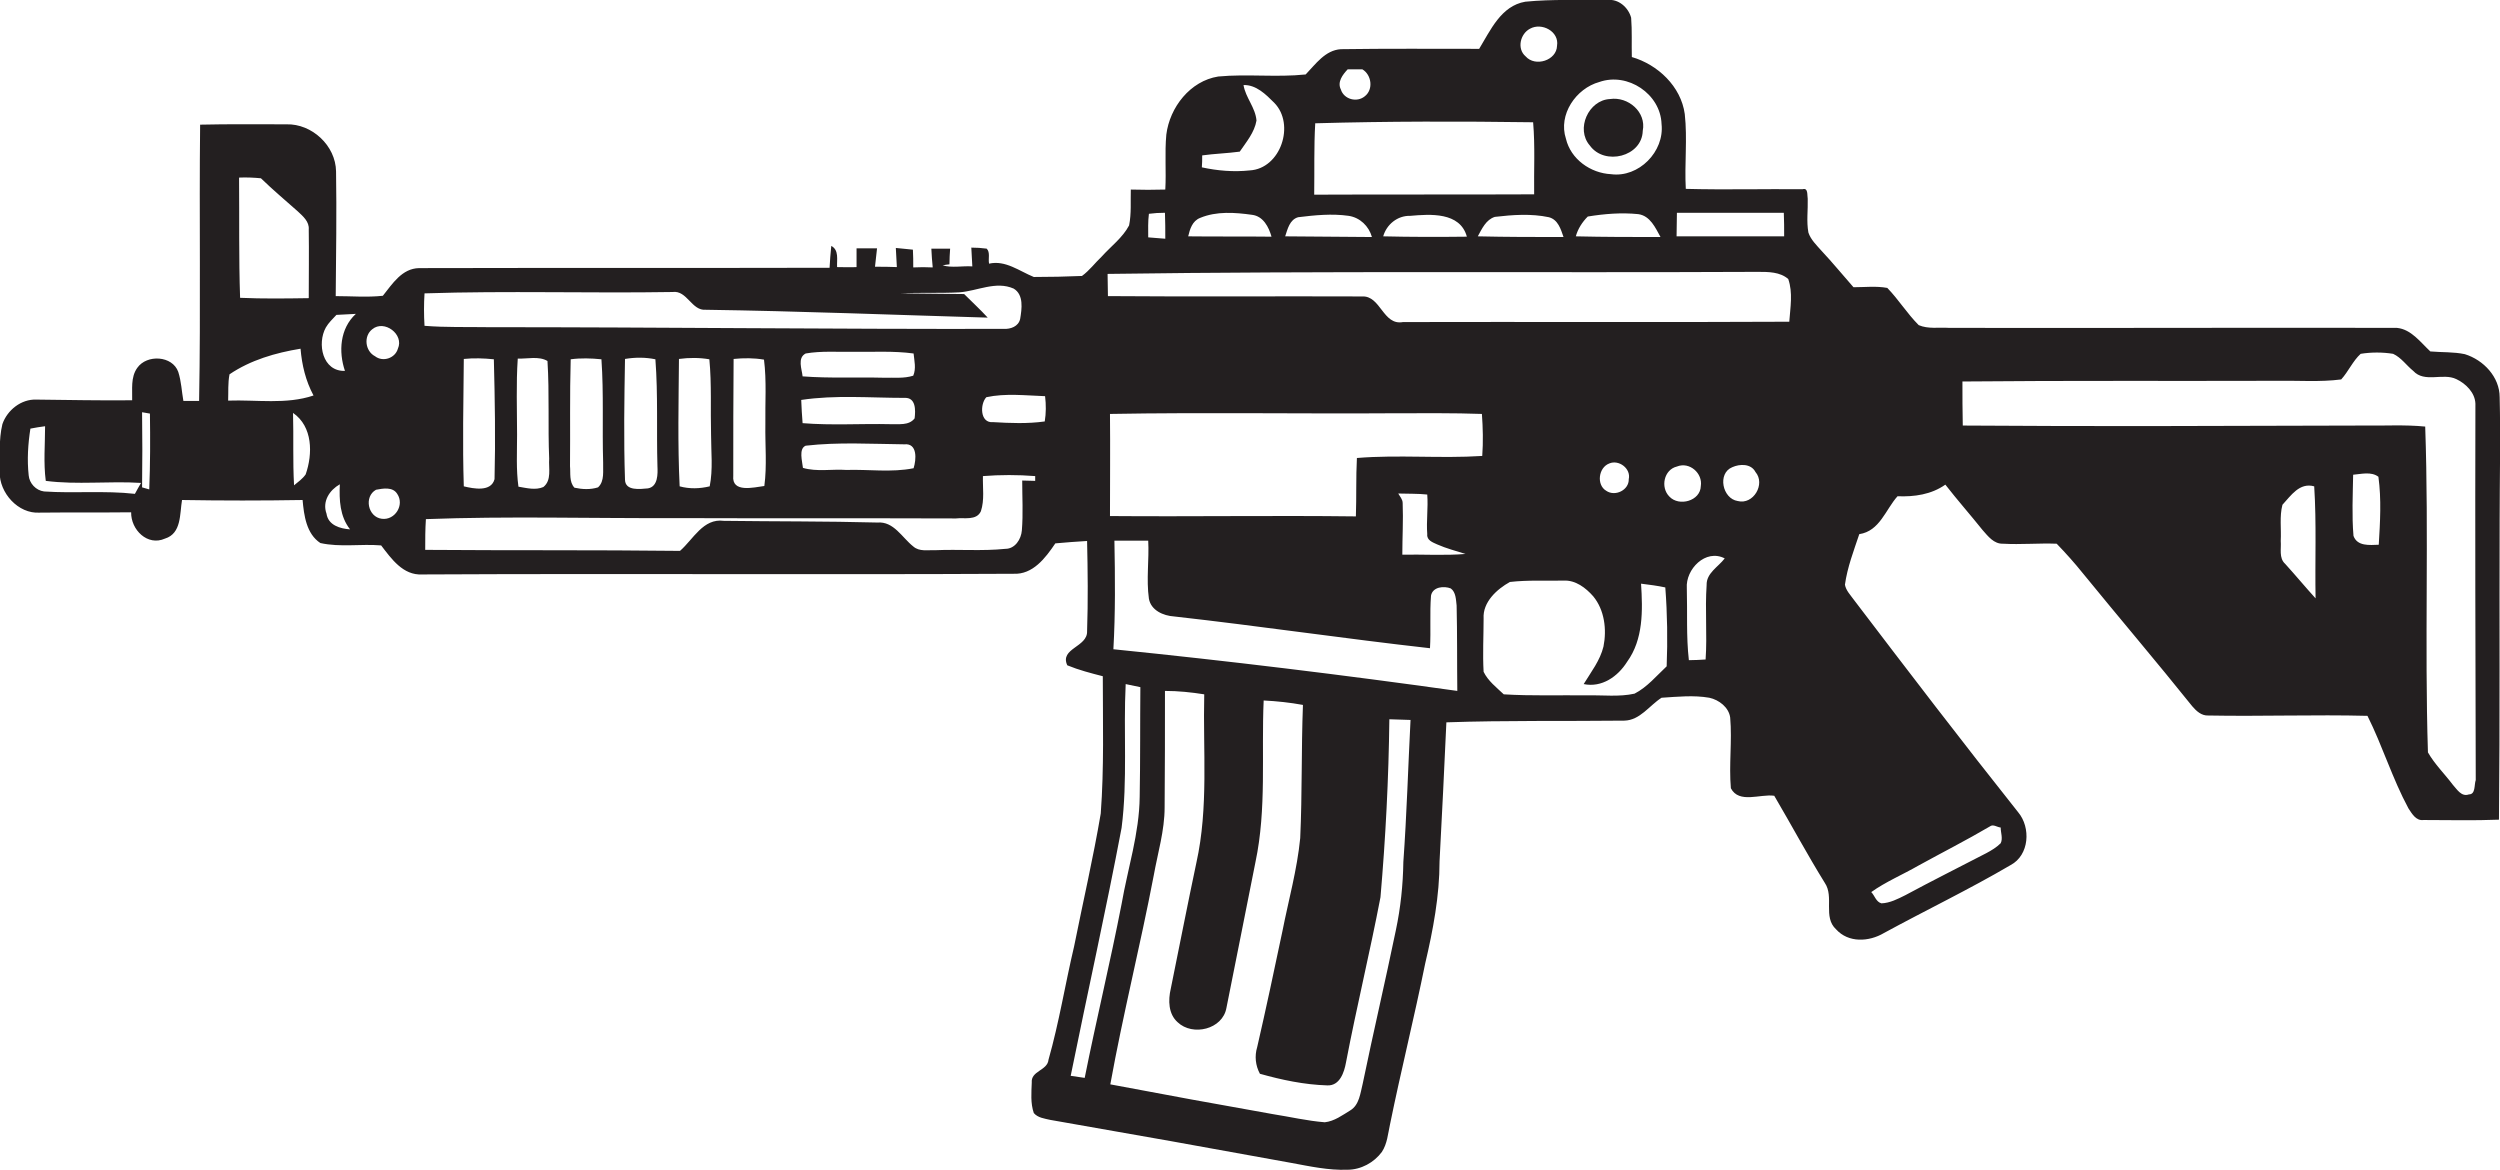 <?xml version="1.0" encoding="utf-8"?>
<!-- Generator: Adobe Illustrator 19.2.0, SVG Export Plug-In . SVG Version: 6.00 Build 0)  -->
<svg version="1.1" id="Layer_1" xmlns="http://www.w3.org/2000/svg" xmlns:xlink="http://www.w3.org/1999/xlink" x="0px" y="0px"
	 viewBox="0 0 732 342.7" style="enable-background:new 0 0 732 342.7;" xml:space="preserve">
<style type="text/css">
	.st0{fill:#231F20;}
</style>
<g>
	<path class="st0" d="M731.9,116.3c0-5.9-4.7-10.9-10.2-12.6c-3.3-0.7-6.7-0.5-10.1-0.8c-2.9-2.7-5.6-6.5-9.8-6.9
		c-43.7-0.1-87.4,0.1-131.1,0c-3-0.2-6.1,0.4-8.9-0.8c-3.4-3.4-5.9-7.5-9.2-10.9c-3.3-0.6-6.6-0.2-9.9-0.2
		c-3.1-3.5-6.1-7.2-9.3-10.6c-1.5-1.7-3.2-3.3-3.9-5.4c-0.6-3.3-0.1-6.6-0.2-9.9c-0.2-1,0.2-3.3-1.5-2.8
		c-11.4-0.1-22.8,0.2-34.2-0.1c-0.4-7.3,0.5-14.7-0.3-21.9c-1.1-8.1-7.9-14.5-15.5-16.7c-0.1-3.8,0.1-7.7-0.2-11.5
		c-0.8-3-3.7-5.6-7-5.2c-8,0.1-16-0.3-24,0.5c-7.1,1.2-10.2,8.4-13.5,13.8c-13.5,0-27-0.1-40.5,0.1c-4.6,0.3-7.4,4.4-10.3,7.4
		c-8.5,0.9-17.1-0.2-25.6,0.6c-8.2,1.3-14.2,9-15.2,17c-0.5,5.4,0,10.8-0.3,16.1c-3.4,0.1-6.7,0.1-10.1,0c-0.1,3.5,0.2,7-0.5,10.5
		c-1.9,3.6-5.3,6.1-8,9.1c-2,1.9-3.6,4.1-5.8,5.7c-4.7,0.2-9.4,0.3-14.1,0.3c-4.2-1.7-8.3-5-13.1-3.9c-0.3-1.5,0.4-3.3-0.7-4.4
		c-1.5-0.2-3-0.3-4.5-0.3c0.1,1.8,0.2,3.7,0.3,5.5c-2.9-0.2-5.9,0.5-8.7-0.3c0.5-0.1,1.5-0.3,2-0.3c0-1.2,0.1-3.5,0.2-4.6
		c-1.9,0-3.7,0-5.5,0c0.1,1.8,0.2,3.7,0.4,5.5c-1.9-0.1-3.8-0.1-5.7,0c0-1.8,0-3.5-0.1-5.2c-1.7-0.2-3.3-0.3-5-0.5
		c0.1,1.8,0.2,3.7,0.3,5.6c-2.1-0.1-4.3-0.1-6.4-0.1c0.2-1.8,0.4-3.6,0.6-5.4c-2,0-4,0-6,0c0,1.8,0,3.7,0,5.5c-1.9,0.1-3.8,0-5.7,0
		c-0.1-2.2,0.6-5-1.7-6.2c-0.2,2.1-0.4,4.3-0.5,6.4c-40.1,0.1-80.1,0-120.2,0.1c-5,0.1-7.8,4.6-10.6,8.1c-4.6,0.5-9.2,0.1-13.8,0.1
		c0.1-12.2,0.3-24.3,0.1-36.5c-0.1-7.6-7.1-14-14.5-13.8c-8.4,0-16.9-0.1-25.3,0.1c-0.3,27,0.2,54-0.3,80.9c-1.5,0-3.1,0-4.6,0
		c-0.5-2.8-0.6-5.7-1.5-8.5c-1.7-4.8-9.2-5.2-12-1.2c-2,2.8-1.4,6.3-1.5,9.5c-9.3,0.1-18.7-0.1-28-0.2c-4.5-0.2-8.6,3.1-10,7.2
		c-1.1,4.6-0.7,9.4-0.8,14c-0.1,6.1,5.4,12.3,11.7,11.9c8.9-0.1,17.9,0,26.8-0.1c-0.1,5.1,4.8,10,9.9,7.7c4.9-1.5,4.3-7.3,5-11.3
		c11.8,0.2,23.6,0.2,35.3,0c0.4,4.5,1.1,9.9,5.2,12.6c5.8,1.3,11.9,0.2,17.8,0.7c3,3.9,6.4,8.8,12,8.5c57.7-0.3,115.4,0.1,173.1-0.2
		c5.7,0.3,9.4-4.6,12.3-8.9c3.1-0.3,6.2-0.5,9.3-0.7c0.2,8.8,0.3,17.6,0,26.4c0.2,4.7-8.1,5-5.8,10c3.4,1.4,6.9,2.3,10.4,3.2
		c0,13.4,0.4,26.8-0.6,40.2c-2.2,13-5.2,25.9-7.8,38.9c-2.6,11-4.4,22.3-7.5,33.2c-0.3,3.2-5.2,3.2-4.9,6.7c-0.1,2.9-0.4,6,0.6,8.9
		c1.2,1.4,3.1,1.6,4.8,2c23.6,4.1,47.1,8.3,70.6,12.6c5.4,1,10.9,2.2,16.4,2c4,0,7.8-2.1,10.1-5.2c1.6-2.4,1.8-5.4,2.4-8.1
		c3.2-15.7,7.1-31.3,10.3-47.1c2.3-9.8,4.2-19.8,4.2-29.9c0.7-13.5,1.4-27.1,2-40.7c17.4-0.6,34.7-0.3,52.1-0.5
		c4.6-0.1,7.3-4.4,10.9-6.7c4.7-0.3,9.4-0.8,14,0c2.8,0.6,5.7,2.8,6.1,5.8c0.6,6.9-0.4,13.8,0.2,20.7c2.4,4.6,8.6,1.6,12.7,2.2
		c5,8.5,9.6,17.1,14.8,25.5c2.8,4.1-0.6,10,3.3,13.6c3.6,4,9.6,3.7,14,1.1c12.3-6.7,25-12.8,37.1-19.9c5.5-2.9,6-11,2.2-15.5
		c-16.3-20.5-32.2-41.3-48.1-62.2c-1-1.4-2.3-2.7-2.6-4.4c0.7-5.1,2.6-10,4.2-14.8c6-0.9,7.7-7.2,11.2-11.1c4.9,0.2,9.9-0.5,14-3.4
		c3.5,4.5,7.3,8.8,10.9,13.3c1.6,1.8,3.3,4.1,6,4c5.2,0.3,10.4-0.2,15.7,0c2.7,2.8,5.3,5.7,7.7,8.7c10.6,13,21.5,25.8,32,38.9
		c1.2,1.4,2.7,2.8,4.7,2.7c15.5,0.3,31.1-0.3,46.6,0.1c4.4,8.8,7.3,18.4,12,27.1c1,1.5,2.2,3.7,4.4,3.4c7.4,0,14.7,0.2,22.1-0.1
		c0.3-29.3,0.1-58.5,0.2-87.8C731.9,140.3,732.2,128.3,731.9,116.3z M39.5,144.6c-8.8-1-17.7-0.1-26.6-0.7c-2.4-0.3-4.3-2.4-4.5-4.7
		c-0.5-4.6-0.2-9.2,0.5-13.7c1.4-0.3,2.9-0.5,4.3-0.7c0,5.3-0.5,10.7,0.2,16c9.2,1.2,18.6,0,27.9,0.6
		C40.7,142.4,40.1,143.5,39.5,144.6z M43.7,143.3c-0.5-0.2-1.6-0.4-2.1-0.6c0.1-7.3,0.1-14.7,0-22c0.8,0.1,1.5,0.3,2.3,0.4
		C44,128.5,44,135.9,43.7,143.3z M70,52c2.1-0.1,4.3,0,6.4,0.2c3.5,3.4,7.2,6.5,10.8,9.7c1.5,1.4,3.4,3,3.2,5.3
		c0.1,6.7,0,13.4,0,20.1c-6.7,0.1-13.4,0.2-20.1-0.1C69.9,75.6,70.1,63.8,70,52z M89.5,138.9c-0.9,1.3-2.2,2.2-3.4,3.2
		c-0.4-7.1-0.1-14.1-0.3-21.2C91.6,124.9,91.6,132.9,89.5,138.9z M66.8,117.3c0.1-2.6-0.1-5.1,0.4-7.7c6.2-4.2,13.5-6.3,20.8-7.5
		c0.4,4.8,1.5,9.4,3.8,13.7C83.8,118.5,75.1,117,66.8,117.3z M95.6,150.4c-1.3-3.6,0.9-6.9,3.9-8.6c-0.2,4.6,0,9.4,3,13.2
		C99.6,154.8,96.1,153.8,95.6,150.4z M101,108.6c-6.6,0.2-8.2-8-5.6-12.7c0.8-1.4,2-2.5,3.1-3.7c1.9-0.1,3.8-0.2,5.7-0.3
		C99.5,96.2,99.1,103,101,108.6z M109,96.4c3.5-2.9,9.4,1.5,7.5,5.7c-0.8,2.8-4.4,4-6.7,2.2C106.9,102.8,106.4,98.4,109,96.4z
		 M111.8,151.9c-4.1-0.5-5.3-6.5-1.7-8.5c2.1-0.4,4.9-0.9,6.2,1.2C118.5,147.8,115.7,152.4,111.8,151.9z M124.3,85.9
		c24.2-0.8,48.4,0,72.6-0.4c4.3-0.6,5.6,5.6,9.8,5.2c27.5,0.4,55,1.5,82.5,2.3c-2.2-2.4-4.6-4.6-6.9-6.9c-6.2-0.1-12.3-0.1-18.5-0.2
		c5.7-0.3,11.4,0,17.1-0.3c5.3-0.4,10.7-3.4,15.9-1.1c3,1.8,2.4,5.9,1.9,8.9c-0.5,2.2-2.8,3-4.8,2.9c-50.3,0.1-100.7-0.5-151-0.5
		c-6.2-0.1-12.4,0.1-18.6-0.4C124.1,92.2,124.1,89,124.3,85.9z M267.4,110c-2.8,0.9-5.7,0.5-8.6,0.6c-7.9-0.2-15.9,0.2-23.8-0.4
		c-0.2-2.1-1.6-5.4,0.9-6.7c4.6-0.8,9.3-0.4,13.9-0.5c5.9,0.1,11.8-0.3,17.7,0.5C267.7,105.6,268.3,107.9,267.4,110z M267.8,122.5
		c-1.7,2.2-4.7,1.6-7.1,1.7c-8.5-0.2-17.1,0.4-25.7-0.3c-0.2-2.3-0.3-4.5-0.4-6.8c10-1.5,20.1-0.6,30.2-0.6
		C268.2,116.3,268.1,120.1,267.8,122.5z M235.9,130.5c9.6-1.1,19.3-0.5,28.9-0.4c3.9-0.4,3.5,4.5,2.7,7c-6.5,1.3-13.1,0.3-19.7,0.5
		c-4.2-0.3-8.6,0.6-12.7-0.6C234.9,135,233.8,131.4,235.9,130.5z M214.8,105.1c3-0.3,6-0.3,8.9,0.2c0.8,6.3,0.3,12.7,0.4,19
		c-0.1,6,0.5,12-0.3,18c-3.1,0.4-9.6,2.1-9.1-3C214.7,127.9,214.7,116.5,214.8,105.1z M208.2,127.3c0,5,0.6,10.1-0.4,15.1
		c-2.9,0.7-5.9,0.8-8.8,0c-0.6-12.4-0.3-24.9-0.2-37.3c3-0.4,6-0.4,8.9,0.1C208.4,112.5,208,119.9,208.2,127.3z M189.7,143
		c-2.3,0.2-6.6,0.8-6.7-2.5c-0.4-11.8-0.2-23.6,0-35.4c3-0.5,6-0.5,8.9,0.1c0.8,10.4,0.3,20.9,0.6,31.3
		C192.6,138.7,192.7,142.5,189.7,143z M175.1,142.7c-2.2,0.7-4.6,0.6-6.9,0.1c-1.6-1.7-1.1-4.3-1.3-6.3c0.1-10.4-0.1-20.9,0.2-31.3
		c3-0.4,6-0.3,9,0c0.7,10,0.2,20.1,0.5,30.2C176.5,137.7,177.1,140.9,175.1,142.7z M151.6,105c2.8,0.1,6.2-0.8,8.7,0.7
		c0.6,9.5,0.1,19.1,0.5,28.6c-0.2,2.8,0.8,6.3-1.7,8.3c-2.3,1-4.9,0.3-7.3-0.1c-0.7-5-0.4-10.2-0.4-15.2
		C151.4,119.9,151.1,112.4,151.6,105z M144.8,140.3c-1,3.8-6.1,2.8-9,2.1c-0.4-12.4-0.1-24.8,0-37.3c2.9-0.3,5.9-0.2,8.8,0.1
		C144.9,117,145.1,128.7,144.8,140.3z M299.2,155.3c-0.2,2.6-2,5.4-4.8,5.4c-6.8,0.7-13.7,0.1-20.5,0.4c-2.2-0.1-4.7,0.5-6.5-1.1
		c-3.3-2.6-5.7-7.4-10.5-7c-15-0.4-30-0.3-45-0.5c-6-0.8-8.9,5.4-12.8,8.8c-24.9-0.3-49.7-0.1-74.6-0.3c0-3,0-6,0.2-9
		c24-0.9,48.1-0.2,72.2-0.3c27.7,0.1,55.3,0,83,0.1c2.4-0.3,6,0.7,7.3-2.1c1.1-3.3,0.5-6.9,0.6-10.3c5.1-0.4,10.2-0.4,15.3,0v1.4
		c-1.3,0-2.5-0.1-3.8-0.1C299.3,145.5,299.6,150.4,299.2,155.3z M305.9,123.4c-5,0.7-10.1,0.5-15.1,0.2c-3.9,0.4-3.9-5.3-2-7.3
		c5.6-1.2,11.5-0.5,17.2-0.3C306.3,118.5,306.3,121,305.9,123.4z M491,62.3c10.4,0,20.8,0,31.3,0c0.1,2.3,0.1,4.6,0.1,6.9
		c-10.5,0-21,0-31.5,0C490.9,66.9,491,64.6,491,62.3z M468.3,24c8.3-2.9,17.9,3.5,18.2,12.3c0.9,8.1-6.7,15.8-14.8,14.7
		c-6-0.3-11.8-4.4-13.2-10.4C456.2,33.6,461.4,25.9,468.3,24z M486.2,69.4c-8.3,0-16.5,0-24.8-0.2c0.6-2.2,1.9-4.2,3.5-5.8
		c4.9-0.8,9.9-1.2,14.8-0.7C483.2,63.2,484.7,66.7,486.2,69.4z M448,8.4c3.4-1.9,8.6,0.8,7.9,5c-0.1,4.3-6.4,6.3-9.2,3.1
		C444.1,14.3,445.1,9.9,448,8.4z M457.8,69.4c-8.4,0-16.7,0-25.1-0.2c1.2-2.2,2.4-4.9,5-5.7c5.2-0.6,10.6-1,15.8,0.1
		C456.2,64.3,457,67.1,457.8,69.4z M394.6,20.3c1.4,0,2.8,0,4.3,0c2.7,1.6,3.3,5.9,0.7,7.9c-2.3,1.9-6.1,0.9-7-2
		C391.5,24,393.1,21.9,394.6,20.3z M385.1,36.1c21.2-0.6,42.5-0.6,63.8-0.3c0.6,7,0.2,14.1,0.3,21.1c-21.5,0.1-42.9,0-64.4,0.1
		C384.9,50,384.7,43,385.1,36.1z M429.5,69.3c-8.2,0.1-16.4,0.1-24.5-0.1c1-3.5,4.2-6.1,7.9-6C418.7,62.7,427.5,62,429.5,69.3z
		 M380.1,63.6c4.9-0.6,9.9-1.1,14.8-0.4c3.3,0.5,5.9,3,6.8,6.2c-8.5-0.1-17-0.1-25.4-0.2C377,67.1,377.6,64.3,380.1,63.6z M352,45.5
		c3.6-0.5,7.3-0.6,11-1.1c1.9-2.8,4.3-5.6,4.9-9.1c-0.3-3.8-3.2-6.7-3.8-10.4c3.7-0.1,6.5,2.7,9,5.2c6.2,6.3,1.9,19.3-7.2,19.8
		c-4.7,0.5-9.4,0.1-14-0.9C352,47.9,352,46.7,352,45.5z M351.4,63.8c4.8-2,10.2-1.6,15.2-0.9c3.3,0.4,4.9,3.6,5.7,6.4
		c-8.1-0.1-16.2,0-24.4-0.1C348.4,67.1,349.1,64.7,351.4,63.8z M336.4,62.6c1.5-0.2,3.1-0.3,4.7-0.3c0.1,2.5,0.1,5.1,0.1,7.6
		c-1.7-0.1-3.4-0.3-5-0.4C336.2,67.2,336.1,64.9,336.4,62.6z M313.5,315c4.9-24.2,10.3-48.3,14.9-72.6c1.8-14,0.5-28.1,1.2-42.1
		c1.4,0.3,2.9,0.6,4.3,0.9c-0.1,10.7,0,21.4-0.2,32.1c-0.1,10.7-3.5,21-5.3,31.4c-3.3,17-7.4,33.9-10.8,50.9
		C316.3,315.4,314.9,315.2,313.5,315z M410.9,252.4c-0.1,6.7-0.8,13.4-2.2,20c-3.1,15-6.6,29.9-9.7,44.9c-0.7,2.8-1,6.2-3.6,7.8
		c-2.3,1.4-4.7,3.2-7.5,3.5c-5.1-0.4-10.2-1.6-15.3-2.4c-15.8-2.8-31.7-5.7-47.5-8.7c3.7-20.5,8.8-40.7,12.7-61.1
		c1.2-6.7,3.2-13.2,3.2-20c0.1-11.4,0.1-22.7,0.1-34.1c3.9,0,7.7,0.4,11.5,1c-0.4,16.4,1.3,33.1-2.3,49.3c-2.6,12.3-5,24.6-7.5,36.9
		c-0.8,3.4-0.7,7.4,2,9.8c4.4,4.2,13.2,2.1,14.3-4.2c2.8-14.2,5.7-28.4,8.5-42.7c3.3-15.6,1.7-31.6,2.4-47.3
		c3.9,0.2,7.7,0.6,11.5,1.3c-0.5,13-0.2,26-0.8,39c-0.9,9.2-3.4,18.1-5.2,27.2c-2.4,11.4-4.8,22.7-7.4,34c-0.8,2.6-0.5,5.4,0.8,7.8
		c6.4,1.8,13,3.2,19.7,3.4c3.7,0.2,5-3.9,5.5-6.7c3.1-16.2,7-32.2,10.1-48.4c1.5-17.3,2.4-34.7,2.6-52.1c2.1,0.1,4.1,0.1,6.2,0.2
		C412.3,224.5,411.9,238.4,410.9,252.4z M326,190.1c0.6-10.6,0.5-21.2,0.3-31.8c3.3,0,6.6,0,9.9,0c0.3,5.6-0.6,11.3,0.2,17
		c0.6,3.4,4.2,5,7.4,5.2c25,2.8,49.9,6.5,74.9,9.3c0.3-5.1-0.1-10.3,0.3-15.4c0.5-2.6,3.8-2.9,5.8-2.1c1.5,1.1,1.5,3.3,1.7,5
		c0.2,8.3,0.1,16.7,0.2,25C393.2,197.6,359.6,193.5,326,190.1z M410.6,162.4c0-5,0.3-10.1,0.1-15.1c0-1.1-0.8-1.9-1.3-2.8
		c2.8,0.1,5.7,0,8.5,0.3c0.3,3.9-0.3,7.7,0,11.6c-0.2,1.8,1.6,2.4,2.9,3c2.7,1.2,5.5,1.9,8.3,2.8C423,162.7,416.8,162.3,410.6,162.4
		z M434,133.5c-12.2,0.8-24.5-0.4-36.7,0.6c-0.3,5.7-0.1,11.4-0.3,17.1c-24-0.3-48,0.1-72-0.1c0-10,0.1-20,0-29.9
		c27.9-0.5,55.9,0,83.8-0.2c8.4,0,16.7-0.1,25.1,0.2C434.2,125.3,434.3,129.4,434,133.5z M488,195.1c-3,2.8-5.7,6.1-9.4,8
		c-4.5,1-9.2,0.4-13.8,0.5c-8.2-0.1-16.4,0.2-24.5-0.3c-2.1-2-4.6-3.9-5.9-6.6c-0.3-5.2,0-10.4,0-15.6c-0.3-4.8,3.9-8.6,7.7-10.7
		c5.2-0.6,10.5-0.3,15.7-0.4c3.5-0.2,6.5,2.1,8.7,4.6c3.3,4,4,9.7,3,14.7c-1,4.1-3.6,7.4-5.8,11c5.3,1.1,10-2.2,12.7-6.5
		c4.8-6.6,4.6-15.1,4.1-22.9c2.4,0.3,4.8,0.6,7.1,1.1C488.2,179.8,488.3,187.5,488,195.1z M471.2,135.7c2.8-1.2,6.4,1.5,5.7,4.6
		c0.1,3.2-4,5.2-6.6,3.4C467.4,142,468,136.9,471.2,135.7z M488.8,145.4c-2.7-2.7-1.6-7.9,2.2-8.8c3.7-1.5,7.6,2,7,5.7
		C497.9,146.7,491.6,148.4,488.8,145.4z M499.7,171.3c-0.5,7.3,0.2,14.6-0.3,21.8c-1.6,0.1-3.3,0.2-4.9,0.2
		c-0.8-7-0.4-14.1-0.6-21.1c-0.4-5.5,5.5-11.6,11.1-8.7C503.1,166,499.6,167.8,499.7,171.3z M508.8,146.7c-4.5-0.7-6-8.1-1.6-9.9
		c2.2-1,5.5-1.1,6.8,1.4C517,141.7,513.4,147.9,508.8,146.7z M523.9,94.2c-37.7,0.2-75.4,0-113.1,0.1c-5.9,1.1-6.5-7.8-12-7.5
		c-24.8-0.1-49.6,0.1-74.4-0.1c0-2.2-0.1-4.3-0.1-6.5c63.5-0.9,127-0.3,190.4-0.6c3.1,0,6.5,0,8.9,2.1C525,85.7,524.2,90,523.9,94.2
		z M561.8,253.4c6.9-3.8,14-7.4,20.8-11.4c1-0.8,2.1,0.2,3.2,0.3c0,1.5,0.7,3.2,0,4.6c-1.2,1.2-2.7,2.1-4.2,2.9
		c-7.9,4.1-15.9,8.1-23.7,12.3c-2.2,1.1-4.5,2.3-7,2.4c-1.6-0.4-2-2.3-3-3.3C552.1,258.2,557.1,256.1,561.8,253.4z M678,175.2
		c-3-3.3-5.9-6.8-8.9-10.1c-1.9-1.7-1.1-4.5-1.3-6.7c0.2-3.5-0.4-7.2,0.5-10.6c2.5-2.7,5-6.6,9.3-5.4
		C678.3,153.3,677.8,164.2,678,175.2z M696.5,159.5c-2.7,0.1-6.3,0.5-7.4-2.6c-0.5-5.9-0.2-11.9-0.1-17.9c2.4-0.2,5.3-1,7.4,0.6
		C697.3,146.2,696.9,152.9,696.5,159.5z M722.9,232.6c-2.2,0.8-3.5-1.5-4.7-2.8c-2.4-3.2-5.3-6-7.3-9.5c-1-31.8,0.3-63.6-0.8-95.4
		c-6.1-0.6-12.1-0.2-18.2-0.3c-39.1,0.1-78.2,0.3-117.2,0c-0.1-4.3-0.1-8.6-0.1-12.9c30.8-0.3,61.6-0.1,92.3-0.2
		c6.2-0.1,12.4,0.4,18.6-0.4c2.1-2.3,3.4-5.4,5.7-7.5c3.1-0.5,6.4-0.5,9.5,0c2.4,1.1,3.9,3.4,5.9,5c3.3,3.6,8.7,0.5,12.6,2.4
		c2.8,1.3,5.5,4,5.6,7.2c-0.1,36.7,0,73.5,0.1,110.2C724.4,229.8,724.9,232.6,722.9,232.6z"/>
	<path class="st0" d="M481,38.3c1.1-5.5-4.3-10.1-9.6-9.3c-6.3,0.3-10.1,8.8-5.9,13.6C469.8,48.6,480.8,45.9,481,38.3z"/>
</g>
</svg>
